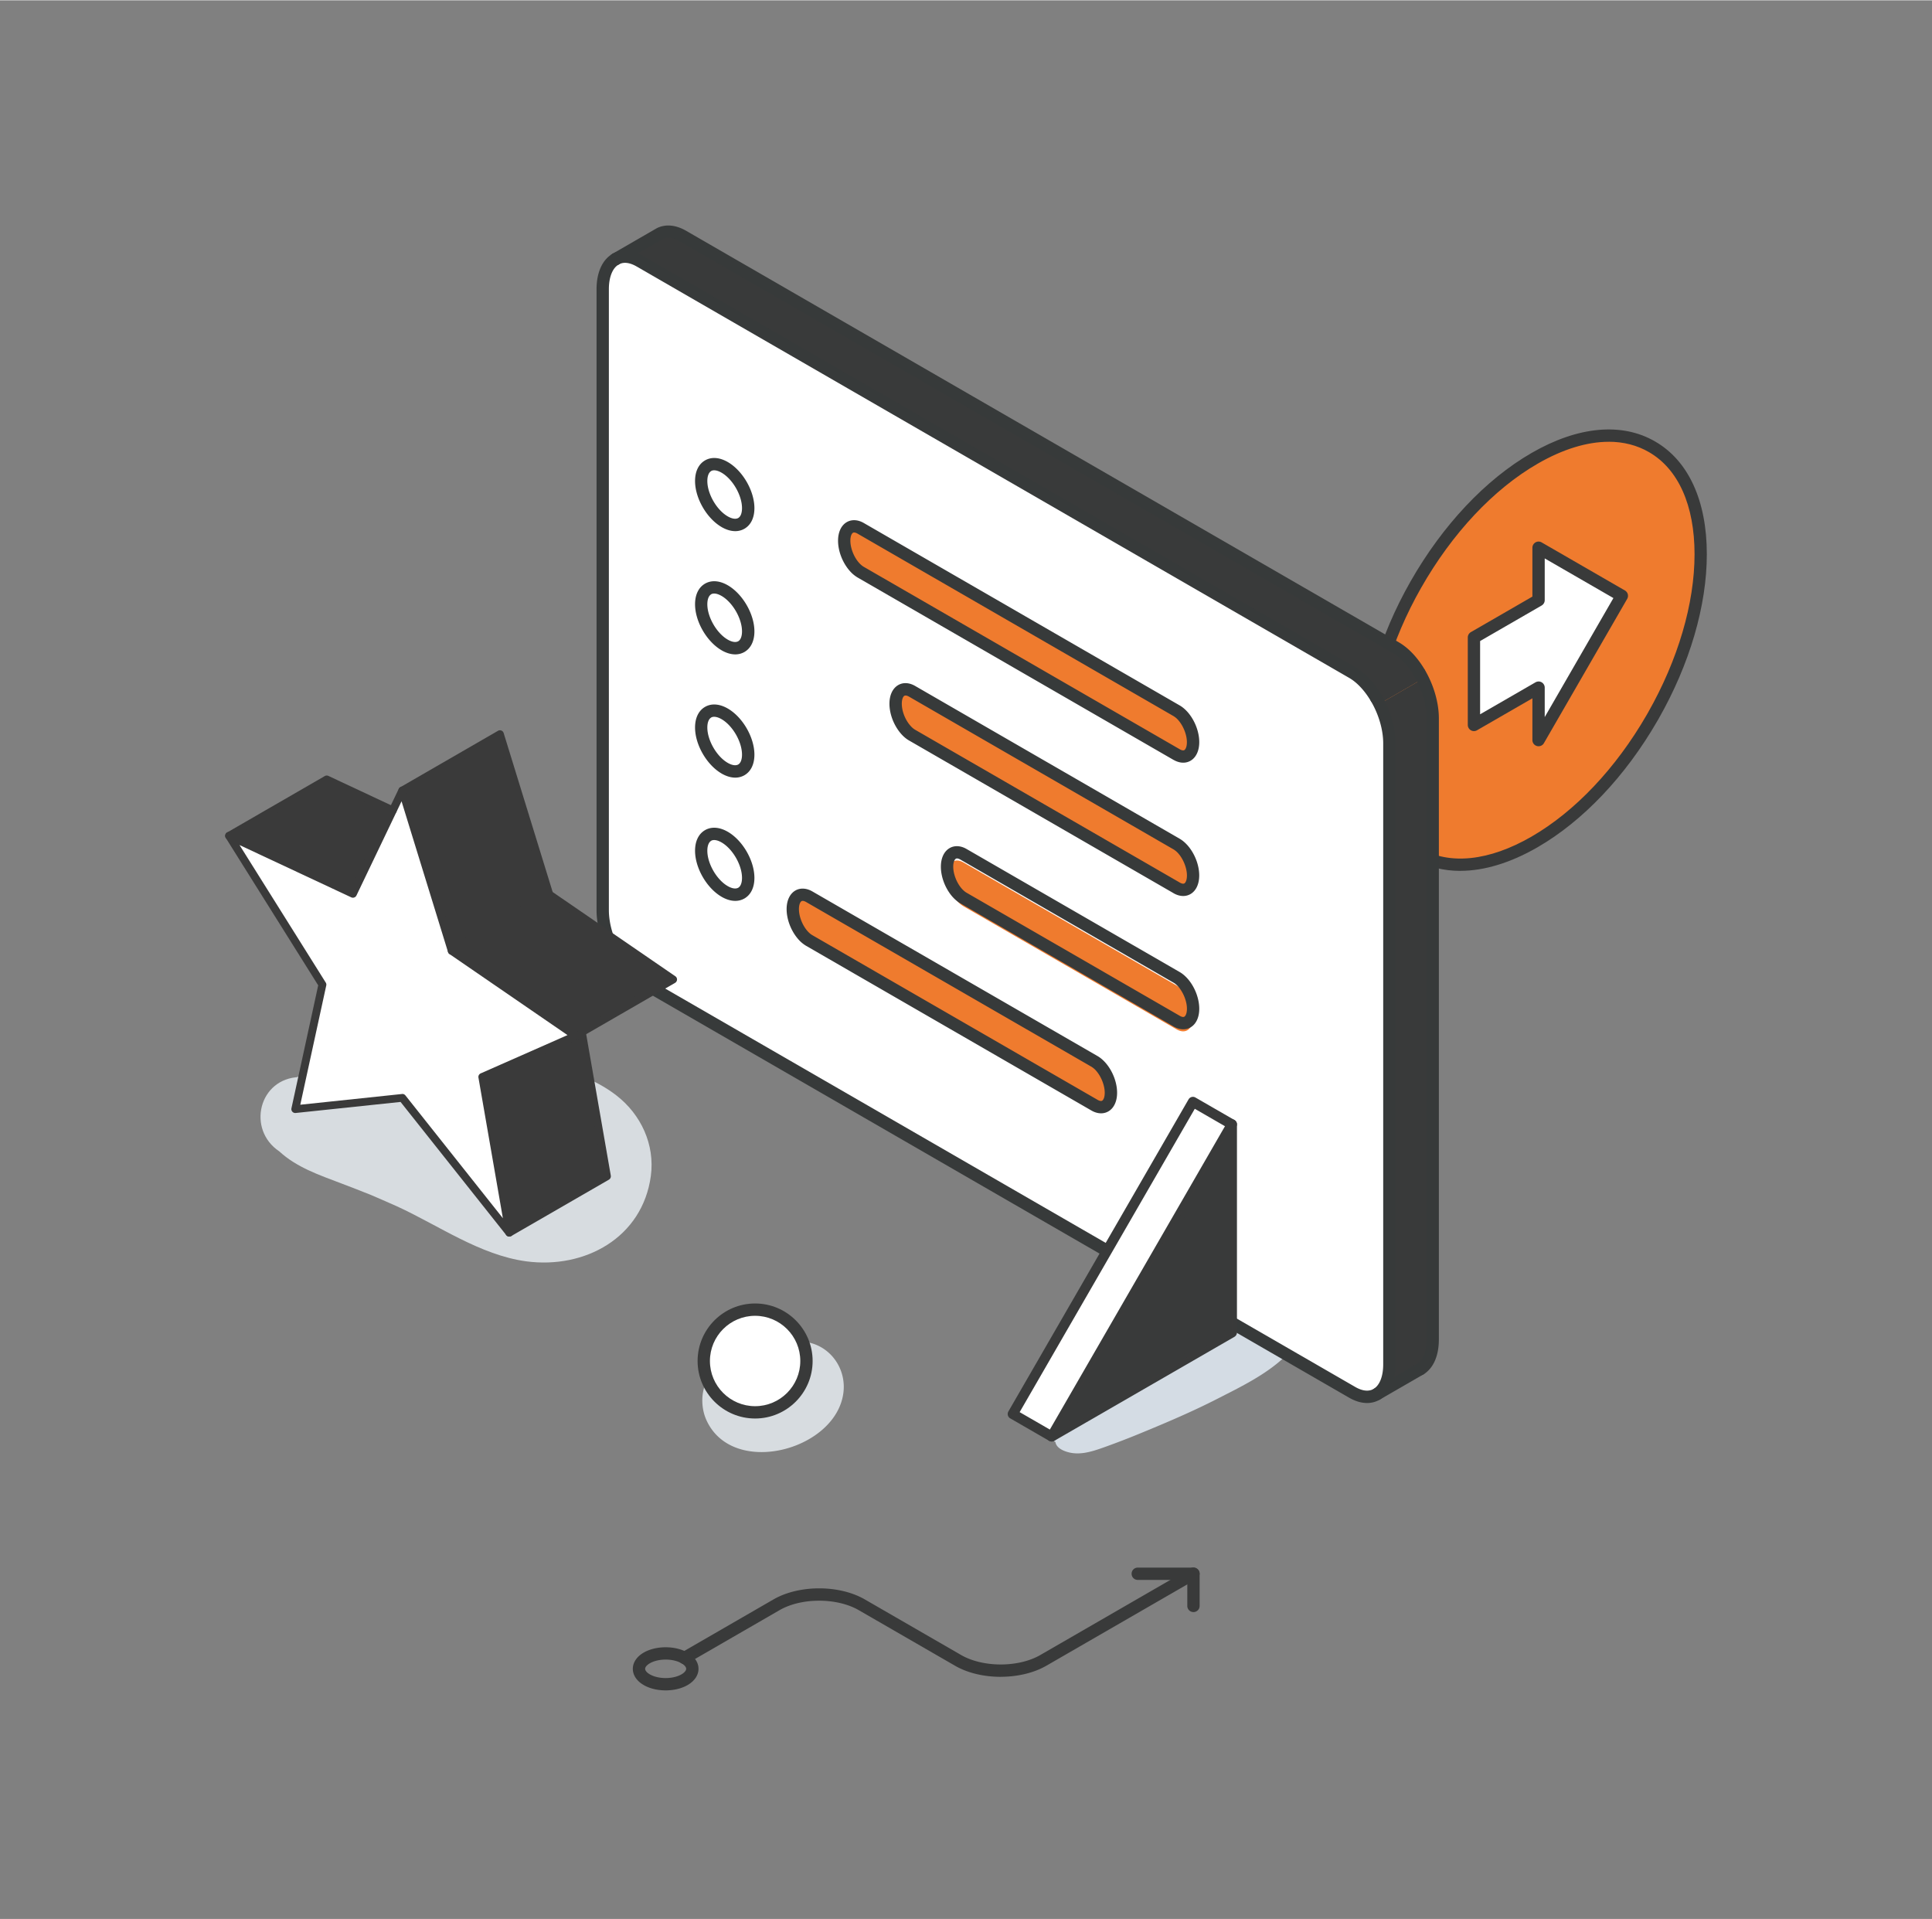 <svg xmlns="http://www.w3.org/2000/svg" width="600" height="596" fill="none" viewBox="0 0 429 426"><rect x="0" y="0" width="429" height="426" fill="#808080" stroke="none"/><path fill="#EF7B2E" d="M377.641 122.988c0 11.585-4.087 24.318-10.49 35.802-.1.183-.21.365-.319.548-6.741 11.52-15.89 21.636-26.079 27.528-10.179 5.875-19.374 6.395-26.078 2.591a12.146 12.146 0 0 1-.721-.438c-6.257-4.013-10.079-12.104-10.079-23.442 0-11.575 3.995-24.382 10.49-35.802 6.695-11.785 16.054-22.111 26.388-28.076 10.18-5.874 19.402-6.43 26.07-2.563 6.677 3.84 10.809 12.104 10.818 23.862v-.01Zm-36.003 41.266 18.49-32.035-18.49-10.672v11.639l-14.348 8.283v19.419l14.348-8.282v11.648Z"/><path fill="#fff" d="m360.128 132.219-18.49 32.035v-11.648l-14.339 8.282v-19.42l14.339-8.282v-11.639l18.49 10.672Zm-45.444 57.238-.73-.42v-.018c.247.155.493.301.73.438Z"/><path fill="#393A3A" d="M314.684 190.825c-.228 0-.465-.055-.675-.183l-.73-.419a1.365 1.365 0 0 1-.693-1.186c0-.52.301-1.013.766-1.241a1.373 1.373 0 0 1 1.487.174l.529.301c.657.374.885 1.204.511 1.861a1.358 1.358 0 0 1-1.186.693h-.009Z"/><path fill="#393A3A" d="M324.271 193.297c-3.74 0-7.206-.876-10.271-2.645-.265-.146-.52-.311-.784-.475-6.915-4.451-10.718-13.18-10.709-24.601 0-11.42 3.785-24.381 10.663-36.477 7.124-12.532 16.683-22.694 26.899-28.586 10.299-5.948 20.049-6.85 27.438-2.564 7.407 4.26 11.493 13.154 11.493 25.039 0 11.411-3.785 24.373-10.672 36.477-.1.182-.21.374-.328.566-7.07 12.25-16.51 22.201-26.572 28.012-6.029 3.484-11.876 5.245-17.166 5.245l.009.009ZM357.2 98.022c-4.798 0-10.171 1.633-15.762 4.862-9.806 5.656-18.991 15.452-25.887 27.575-6.65 11.693-10.317 24.172-10.308 35.127 0 10.453 3.348 18.37 9.45 22.293.21.136.429.273.648.392h.018c6.513 3.776 15.297 2.855 24.71-2.582 9.651-5.573 18.736-15.169 25.577-27.027.11-.182.21-.355.301-.529 6.659-11.721 10.326-24.19 10.326-35.145 0-10.864-3.603-18.918-10.125-22.676-2.645-1.532-5.665-2.299-8.939-2.299l-.009.01Z"/><path fill="#393A3A" d="M341.638 165.622a1.365 1.365 0 0 1-1.368-1.368v-9.276l-12.296 7.096a1.355 1.355 0 0 1-1.368 0 1.374 1.374 0 0 1-.684-1.186v-19.419c0-.493.264-.94.684-1.186l13.664-7.89v-10.846c0-.492.265-.939.684-1.186a1.36 1.36 0 0 1 1.368 0l18.49 10.673c.31.182.547.483.638.83.091.346.046.72-.137 1.04l-18.489 32.034a1.366 1.366 0 0 1-1.186.684Zm0-14.384a1.4 1.4 0 0 1 .684.182c.42.247.684.694.684 1.186v6.54l15.252-26.425-15.252-8.802v9.267c0 .493-.264.94-.684 1.186l-13.664 7.89v16.264l12.296-7.097c.21-.118.447-.182.684-.182v-.009Z"/><path fill="#D4DCE4" d="M281.272 284.147c-3.494-.775-7.398 1.04-8.319 4.907-.337 1.414-.283 2.326 0 3.731.128.639.392 1.259.748 1.852a93.987 93.987 0 0 1-3.247 2.061c-4.014 2.427-8.173 4.57-12.369 6.623a247.619 247.619 0 0 0-12.606 6.676c-2.125 1.205-4.241 2.445-6.276 3.804-.957.639-1.869 1.268-2.709 2.071-.392.383-2.18 2.809-2.617 2.791-.675-.027-.685.894-.146 1.131.209.091.419.201.629.301.128.994 1.067 1.605 1.87 1.943 2.973 1.24 5.901.31 8.793-.712a180.206 180.206 0 0 0 8.784-3.393c5.61-2.308 11.165-4.688 16.583-7.461 5.053-2.582 10.882-5.391 15.032-9.441 5.245-5.117 3.211-15.251-4.141-16.884h-.009Z" style="mix-blend-mode:multiply"/><path fill="#fff" d="m136.668 57.486.283-.155c1.396-.675 3.175-.529 5.099.584l158.222 91.352c1.98 1.14 3.795 3.12 5.227 5.51l.164.282c1.742 3.011 2.837 6.614 2.837 9.934v137.881c0 3.247-1.049 5.546-2.737 6.595l-.118.064c-1.432.83-3.32.738-5.373-.438L142.05 217.752c-2.052-1.177-3.922-3.275-5.363-5.774-1.752-3.019-2.864-6.632-2.864-9.961V64.137c0-3.312 1.112-5.647 2.845-6.65Z"/><path fill="#fff" d="m136.668 57.487.283-.156-.137.064-.137.092h-.009Z"/><path fill="#393A3A" d="M318.132 159.438v137.881c0 3.247-1.049 5.545-2.736 6.594l-9.615 5.555c1.679-1.049 2.737-3.347 2.737-6.594V164.993c0-2.901-.839-6.021-2.217-8.775l9.614-5.555c1.378 2.745 2.217 5.874 2.217 8.775Z"/><path fill="#393A3A" d="m146.292 51.94.136-.09c1.423-.748 3.248-.639 5.245.52l158.222 91.352c1.98 1.14 3.795 3.119 5.227 5.509l.164.283c.219.374.429.766.62 1.158l-9.614 5.555c-.2-.392-.401-.775-.62-1.158l-.164-.283c-1.432-2.39-3.247-4.369-5.227-5.509L142.059 57.925c-1.924-1.122-3.703-1.26-5.099-.584l9.341-5.4h-.009Z"/><path fill="#EF7B2E" d="M187.457 119.987c0 1.997.903 4.232 2.198 5.728.447.511.94.949 1.451 1.241l70.172 40.508c2.006 1.159 3.639-.063 3.639-2.763 0-1.998-.912-4.233-2.207-5.729-.438-.501-.922-.93-1.432-1.231l-70.172-40.518c-2.016-1.158-3.649.064-3.649 2.755v.009Zm-11.42 81.793c0 1.998.903 4.232 2.198 5.728.447.511.94.94 1.45 1.241l63.35 36.568c2.006 1.158 3.639-.064 3.639-2.764 0-1.997-.912-4.232-2.207-5.728-.438-.502-.922-.93-1.432-1.232l-63.35-36.568c-2.015-1.158-3.648.064-3.648 2.755Zm22.84-45.599c0 2.007.903 4.233 2.199 5.719.437.511.93.949 1.45 1.241l58.752 33.923c2.006 1.158 3.639-.064 3.639-2.764 0-1.998-.912-4.232-2.207-5.728-.438-.502-.922-.931-1.432-1.232l-58.752-33.923c-2.025-1.158-3.649.073-3.649 2.764Zm11.411 38.01c0 1.998.903 4.232 2.199 5.728.447.511.93.931 1.441 1.232l47.35 27.337c2.006 1.158 3.639-.064 3.639-2.764 0-1.998-.912-4.232-2.207-5.728-.438-.502-.922-.931-1.432-1.232l-47.341-27.337c-2.007-1.158-3.64.073-3.64 2.764h-.009Z"/><path fill="#373A3A" d="m260.593 168.66-70.171-40.509a7.244 7.244 0 0 1-1.797-1.532c-1.56-1.806-2.536-4.342-2.536-6.632 0-1.915.711-3.42 1.943-4.132 1.085-.629 2.463-.556 3.758.192l70.172 40.518c.629.364 1.222.875 1.788 1.514 1.568 1.806 2.544 4.351 2.544 6.631 0 1.916-.711 3.43-1.952 4.141a3.2 3.2 0 0 1-1.614.42c-.693 0-1.423-.21-2.135-.62v.009ZM189.4 118.227c-.265.155-.575.702-.575 1.76 0 1.606.748 3.549 1.861 4.835.365.419.748.748 1.104.957l70.172 40.509c.2.119.702.374 1.012.192.265-.155.575-.712.575-1.77 0-1.596-.757-3.539-1.87-4.834a4.532 4.532 0 0 0-1.086-.94l-70.171-40.518c-.156-.091-.484-.255-.767-.255a.48.48 0 0 0-.255.064Zm71.193 80.023-58.751-33.914c-.639-.365-1.25-.885-1.806-1.532-1.56-1.806-2.536-4.342-2.536-6.623 0-1.915.711-3.42 1.943-4.141 1.103-.638 2.435-.565 3.758.192l58.752 33.932c.629.365 1.222.875 1.787 1.514 1.569 1.806 2.545 4.351 2.545 6.631 0 1.916-.711 3.43-1.952 4.142a3.212 3.212 0 0 1-1.614.419c-.693 0-1.423-.21-2.135-.62h.009Zm-59.773-43.838c-.264.155-.575.711-.575 1.769 0 1.624.73 3.521 1.87 4.835.356.41.73.739 1.095.948l58.761 33.923c.201.119.702.374 1.012.192.265-.155.575-.712.575-1.77 0-1.596-.757-3.539-1.87-4.834a4.548 4.548 0 0 0-1.085-.94l-58.752-33.923c-.155-.091-.484-.255-.766-.255a.48.48 0 0 0-.256.064l-.009-.009Zm59.774 73.437-47.341-27.337c-.63-.365-1.232-.876-1.797-1.514-1.56-1.806-2.536-4.342-2.536-6.631 0-1.916.712-3.421 1.943-4.132 1.085-.63 2.454-.557 3.749.191l47.35 27.337c.629.365 1.222.876 1.788 1.515 1.568 1.806 2.544 4.35 2.544 6.631 0 1.915-.711 3.43-1.952 4.141a3.2 3.2 0 0 1-1.614.42c-.693 0-1.423-.21-2.134-.621Zm-48.354-37.243c-.264.155-.574.712-.574 1.761 0 1.605.748 3.548 1.86 4.834.356.401.73.73 1.095.94l47.35 27.337c.201.118.702.374 1.012.191.265-.155.575-.711.575-1.769 0-1.597-.757-3.539-1.87-4.835-.356-.41-.73-.739-1.085-.939l-47.341-27.337c-.155-.092-.475-.256-.757-.256a.483.483 0 0 0-.256.064l-.009.009Zm30.11 55.897-63.349-36.568a7.09 7.09 0 0 1-1.797-1.524c-1.559-1.806-2.535-4.342-2.535-6.622 0-1.916.711-3.421 1.943-4.132 1.085-.629 2.462-.556 3.758.191l63.349 36.569c.629.365 1.222.875 1.787 1.514 1.569 1.806 2.545 4.351 2.545 6.631 0 1.916-.711 3.43-1.952 4.141a3.2 3.2 0 0 1-1.614.42c-.693 0-1.423-.21-2.135-.62Zm-64.37-46.484c-.265.155-.575.712-.575 1.761 0 1.605.748 3.548 1.861 4.834.356.411.739.739 1.104.949l63.349 36.568c.2.119.702.365 1.012.192.265-.155.575-.712.575-1.77 0-1.596-.757-3.539-1.87-4.834a4.532 4.532 0 0 0-1.086-.94l-63.349-36.568c-.155-.091-.483-.255-.766-.255a.488.488 0 0 0-.255.063Zm137.416 105.263c.246 0 .492-.064.72-.21 2.18-1.359 3.384-4.114 3.384-7.762V159.429c0-3.421-1.103-7.288-3.028-10.618a1.369 1.369 0 0 0-2.372 1.368c1.688 2.919 2.664 6.285 2.664 9.241v137.881c0 2.627-.766 4.606-2.098 5.436a1.372 1.372 0 0 0-.438 1.888c.255.42.702.648 1.159.648l.009.009Z"/><path fill="#373A3A" d="M303.556 311.448c.994 0 1.934-.246 2.782-.73l.11-.064c2.225-1.395 3.429-4.15 3.429-7.79V164.983c0-3.429-1.104-7.297-3.019-10.617a1.371 1.371 0 0 0-1.87-.502 1.371 1.371 0 0 0-.502 1.87c1.688 2.91 2.655 6.285 2.655 9.24v137.881c0 2.627-.766 4.607-2.089 5.437l-.064.036c-1.058.611-2.481.456-4.023-.428l-158.222-91.343c-1.76-1.013-3.484-2.883-4.861-5.273-1.706-2.937-2.682-6.321-2.682-9.276V64.136c0-2.636.803-4.68 2.153-5.455a1.37 1.37 0 0 0-1.369-2.371c-2.234 1.286-3.521 4.14-3.521 7.826v137.881c0 3.43 1.113 7.306 3.047 10.645 1.605 2.8 3.685 5.026 5.865 6.275l158.222 91.343c1.359.776 2.7 1.168 3.959 1.168Z"/><path fill="#373A3A" d="M304.331 155.479c-1.35-2.253-3.028-4.041-4.734-5.026L141.366 59.101c-1.022-.593-2.508-1.167-3.822-.538-.018.01-.046.018-.064.027l-.082.055a1.371 1.371 0 0 1-1.888-.429 1.372 1.372 0 0 1 .429-1.888l.136-.091s.101-.055.137-.073c.055-.027.119-.064.183-.082 1.861-.876 4.104-.648 6.339.648l158.222 91.352c2.135 1.231 4.114 3.302 5.719 5.993a1.377 1.377 0 0 1-.474 1.879 1.41 1.41 0 0 1-.702.191c-.465 0-.922-.237-1.177-.666h.009Z"/><path fill="#373A3A" d="M315.122 150.59c.237 0 .483-.064.702-.191a1.376 1.376 0 0 0 .475-1.879c-1.606-2.691-3.585-4.762-5.72-5.993L152.357 51.175c-2.335-1.35-4.661-1.542-6.567-.548l-9.806 5.665a1.37 1.37 0 0 0 1.369 2.371l9.76-5.646c1.286-.675 2.818-.091 3.867.52l158.231 91.352c1.706.985 3.394 2.773 4.734 5.026.256.429.712.666 1.177.666v.009Zm-9.35 160.238c.228 0 .466-.055.684-.183l9.615-5.555a1.37 1.37 0 0 0-1.369-2.371l-9.614 5.555a1.369 1.369 0 0 0 .684 2.554Z"/><path fill="#393A3A" d="M222.21 372.243c-3.658 0-7.315-.821-10.161-2.472l-21.363-12.332c-4.853-2.801-12.743-2.801-17.586 0l-20.423 11.794a1.364 1.364 0 0 1-1.87-.502 1.372 1.372 0 0 1 .501-1.87l20.424-11.794c5.701-3.293 14.631-3.293 20.322 0l21.363 12.332c4.853 2.801 12.743 2.801 17.586 0l33.312-19.237a1.371 1.371 0 0 1 1.87.502 1.371 1.371 0 0 1-.502 1.87l-33.312 19.228c-2.845 1.642-6.503 2.472-10.161 2.472v.009Z"/><path fill="#393A3A" d="M265.008 357.867a1.366 1.366 0 0 1-1.368-1.368v-5.774h-11.001a1.366 1.366 0 0 1-1.368-1.368c0-.757.611-1.368 1.368-1.368h12.369c.757 0 1.369.611 1.369 1.368v7.142c0 .757-.612 1.368-1.369 1.368Zm-117.202 17.386c-1.752 0-3.512-.392-4.871-1.186-1.542-.885-2.417-2.198-2.417-3.603 0-1.404.884-2.718 2.417-3.603 2.736-1.578 7.014-1.578 9.751 0 1.541.885 2.417 2.199 2.417 3.603 0 1.405-.885 2.718-2.417 3.603-1.368.794-3.12 1.186-4.871 1.186h-.009Zm-3.503-3.557c1.897 1.094 5.108 1.094 7.015 0 .656-.383 1.049-.84 1.049-1.232s-.393-.857-1.049-1.231c-1.898-1.095-5.109-1.095-7.015 0-.657.383-1.049.839-1.049 1.231 0 .392.392.858 1.049 1.232Zm129.234-122.119v46.2l-40.007 23.096 40.007-69.296Z"/><path fill="#fff" d="m264.883 244.575-40.007 69.294 8.65 4.994 40.007-69.294-8.65-4.994Z"/><path fill="#3A3A3A" stroke="#393A3A" stroke-miterlimit="10" d="M233.53 319.493a.622.622 0 0 1-.538-.93l40.007-69.296a.62.62 0 0 1 .702-.292.623.623 0 0 1 .465.602v46.2a.625.625 0 0 1-.31.539l-40.007 23.095a.628.628 0 0 1-.31.082h-.009Zm39.387-67.59-37.691 65.274 37.691-21.755v-43.519Z"/><path fill="#3A3A3A" stroke="#393A3A" stroke-miterlimit="10" d="M233.53 319.493a.625.625 0 0 1-.31-.082l-8.647-4.989a.617.617 0 0 1-.228-.849l40.007-69.296a.618.618 0 0 1 .848-.228l8.647 4.99a.618.618 0 0 1 .228.848.616.616 0 0 1-.848.228l-8.109-4.679-39.387 68.22 8.109 4.679a.618.618 0 0 1 .228.848.615.615 0 0 1-.538.31Z"/><path fill="#373A3A" d="M160.229 199.044c-3.302-1.916-5.892-6.404-5.892-10.216 0-2.126.784-3.749 2.216-4.579 1.423-.821 3.22-.694 5.054.365 3.311 1.915 5.91 6.412 5.91 10.243 0 2.116-.784 3.731-2.207 4.561a4.066 4.066 0 0 1-2.043.538c-.958 0-1.98-.301-3.029-.903l-.009-.009Zm-2.317-12.424c-.538.31-.848 1.113-.848 2.208 0 2.836 2.071 6.43 4.524 7.844.94.547 1.797.675 2.336.365.538-.31.839-1.104.839-2.189 0-2.846-2.08-6.449-4.543-7.872-.602-.347-1.167-.529-1.642-.529-.255 0-.483.055-.675.164l.009.009Zm2.317-14.941c-3.302-1.915-5.892-6.403-5.892-10.216 0-2.125.784-3.749 2.216-4.579 1.423-.821 3.22-.693 5.054.365 3.311 1.915 5.91 6.412 5.91 10.243 0 2.116-.784 3.731-2.207 4.561a4.066 4.066 0 0 1-2.043.538c-.958 0-1.98-.301-3.029-.903l-.009-.009Zm-2.317-12.423c-.538.31-.848 1.112-.848 2.207 0 2.837 2.071 6.431 4.524 7.844.94.548 1.797.675 2.336.365.538-.31.839-1.103.839-2.189 0-2.846-2.08-6.449-4.543-7.872-.602-.346-1.167-.529-1.642-.529-.255 0-.483.055-.675.164l.009.01Zm2.317-14.942c-3.302-1.915-5.892-6.403-5.892-10.216 0-2.125.784-3.749 2.216-4.579 1.423-.821 3.22-.693 5.054.365 3.311 1.916 5.91 6.412 5.91 10.244 0 2.116-.784 3.73-2.207 4.56a4.066 4.066 0 0 1-2.043.538c-.958 0-1.98-.301-3.029-.903l-.009-.009Zm-2.317-12.423c-.538.31-.848 1.113-.848 2.207 0 2.837 2.071 6.431 4.524 7.845.94.547 1.797.675 2.336.365.538-.311.839-1.104.839-2.19 0-2.846-2.08-6.449-4.543-7.871-.602-.347-1.167-.53-1.642-.53-.255 0-.483.055-.675.165l.009.009Zm2.317-14.941c-3.302-1.915-5.892-6.403-5.892-10.216 0-2.125.784-3.749 2.216-4.579 1.423-.821 3.22-.693 5.054.365 3.311 1.915 5.91 6.412 5.91 10.243 0 2.116-.784 3.731-2.207 4.561a4.066 4.066 0 0 1-2.043.538c-.958 0-1.98-.301-3.029-.903l-.009-.009Zm-2.317-12.423c-.538.31-.848 1.112-.848 2.207 0 2.837 2.071 6.431 4.524 7.844.94.548 1.797.675 2.336.365.538-.31.839-1.103.839-2.189 0-2.846-2.08-6.449-4.543-7.872-.602-.346-1.167-.529-1.642-.529-.255 0-.483.055-.675.164l.009.01Z"/><path fill="#D7DCE0" d="M177.679 297.793c-2.874-.064-5.473.967-7.544 2.956-.146.136-.556.684-.866 1.094-.073.046-.155.11-.256.174-.182.091-.31.164-.41.218-.684.256-1.487.539-1.925.411 1.451-.219 1.615-.237.493-.137a8.046 8.046 0 0 1-1.405-.009c-1.505.073-2.709.474-4.123.702-5.701.922-6.704 7.662-4.843 11.904 5.691 12.98 28.742 6.941 30.465-5.847.794-5.883-3.502-11.329-9.577-11.475l-.009.009Z"/><path fill="#fff" d="M167.672 290.715c6.294 0 11.402 5.108 11.402 11.402s-5.108 11.402-11.402 11.402c-6.293 0-11.402-5.108-11.402-11.402s5.109-11.402 11.402-11.402Z"/><path fill="#393A3A" d="M167.672 314.887c-7.041 0-12.77-5.728-12.77-12.77s5.729-12.77 12.77-12.77c7.042 0 12.771 5.728 12.771 12.77s-5.729 12.77-12.771 12.77Zm0-22.804c-5.536 0-10.033 4.497-10.033 10.034 0 5.537 4.497 10.034 10.033 10.034 5.537 0 10.034-4.497 10.034-10.034 0-5.537-4.497-10.034-10.034-10.034Z"/><path fill="#D7DCE0" d="M136.842 243.128c-4.142-3.202-8.939-4.908-13.847-6.632-10.8-3.794-21.682-7.516-33.029-9.258-4.852-.748-11.657.365-13.892 5.655-.976 2.308-1.496 4.15-1.633 6.13-1.258-.256-2.526-.447-3.803-.465-1.268-.11-2.527 0-3.777.328-1.094.091-1.222.155-.383.182-9.021.292-11.73 11.64-4.47 16.501 3.86 3.558 8.821 5.236 13.865 7.152 2.199.839 4.397 1.678 6.577 2.563.146.064 4.36 1.879 5.674 2.481 9.276 4.25 18.452 10.836 28.723 12.223 12.989 1.742 25.823-5.227 27.675-18.973.93-6.951-2.198-13.655-7.68-17.887Z" style="mix-blend-mode:multiply"/><path fill="#fff" d="m50.88 185.516 20.706 33.038-6.01 27.639 23.76-2.5 23.762 29.937-6.011-34.58 20.706-9.13-27.483-18.882-10.973-35.583-10.973 22.922-27.484-12.861Z"/><path fill="#3A3A3A" d="m50.88 185.516 27.484 12.862 8.866-18.508-14.668-6.869-21.682 12.515Zm38.457-10.061 10.973 35.583 21.664-12.505-10.964-35.593-21.673 12.515Zm10.973 35.583 27.483 18.882 21.664-12.515-27.483-18.872-21.664 12.505Z"/><path fill="#3A3A3A" d="m127.793 229.92-20.706 9.131 6.011 34.579 21.673-12.514-5.564-32.017-1.414.821Z"/><path fill="#3A3A3A" d="M113.098 274.497a.898.898 0 0 1-.684-.329l-23.47-29.572-23.287 2.454a.868.868 0 0 1-.94-1.049l5.939-27.291-20.524-32.738a.877.877 0 0 1 .083-1.039.864.864 0 0 1 1.021-.21l26.708 12.496 10.6-22.147a.869.869 0 0 1 1.615.119l10.881 35.3 27.237 18.699a.888.888 0 0 1 .374.794.873.873 0 0 1-.511.711l-20.077 8.857 5.893 33.914a.87.87 0 0 1-.502.94.842.842 0 0 1-.356.073v.018Zm-23.761-31.679c.264 0 .51.118.684.328l21.645 27.274-5.427-31.223a.864.864 0 0 1 .502-.94l19.273-8.501-26.197-17.988a.84.84 0 0 1-.337-.456l-10.317-33.467-10.015 20.916a.87.87 0 0 1-1.15.41l-24.81-11.611 19.146 30.538c.119.192.164.42.11.648l-5.765 26.471 22.567-2.381h.09v-.018Z"/><path fill="#3A3A3A" d="M127.793 230.786a.872.872 0 0 1-.438-1.623l20.478-11.822-26.352-18.097a.841.841 0 0 1-.337-.456l-10.645-34.543-20.724 11.967a.866.866 0 0 1-1.186-.319.865.865 0 0 1 .32-1.186l21.672-12.515a.863.863 0 0 1 .748-.054c.246.1.438.301.511.556l10.882 35.3 27.237 18.699a.849.849 0 0 1 .373.748.862.862 0 0 1-.437.721l-21.673 12.515a.825.825 0 0 1-.429.118v-.009Z"/><path fill="#3A3A3A" d="M113.098 274.497a.874.874 0 0 1-.757-.438.866.866 0 0 1 .319-1.186l21.153-12.214-5.463-31.424a.868.868 0 0 1 .702-1.003.869.869 0 0 1 1.003.702l5.573 32.017a.878.878 0 0 1-.419.903l-21.673 12.515a.834.834 0 0 1-.438.118v.01ZM50.88 186.383a.874.874 0 0 1-.757-.438.865.865 0 0 1 .32-1.186l21.672-12.515a.861.861 0 0 1 .803-.036l14.667 6.868a.871.871 0 1 1-.738 1.578l-14.257-6.677-21.28 12.287a.825.825 0 0 1-.43.119Zm49.43 25.531a.872.872 0 0 1-.438-1.624l21.673-12.514a.864.864 0 0 1 1.186.319c.237.419.1.948-.32 1.186l-21.672 12.514a.826.826 0 0 1-.429.119Z"/></svg>